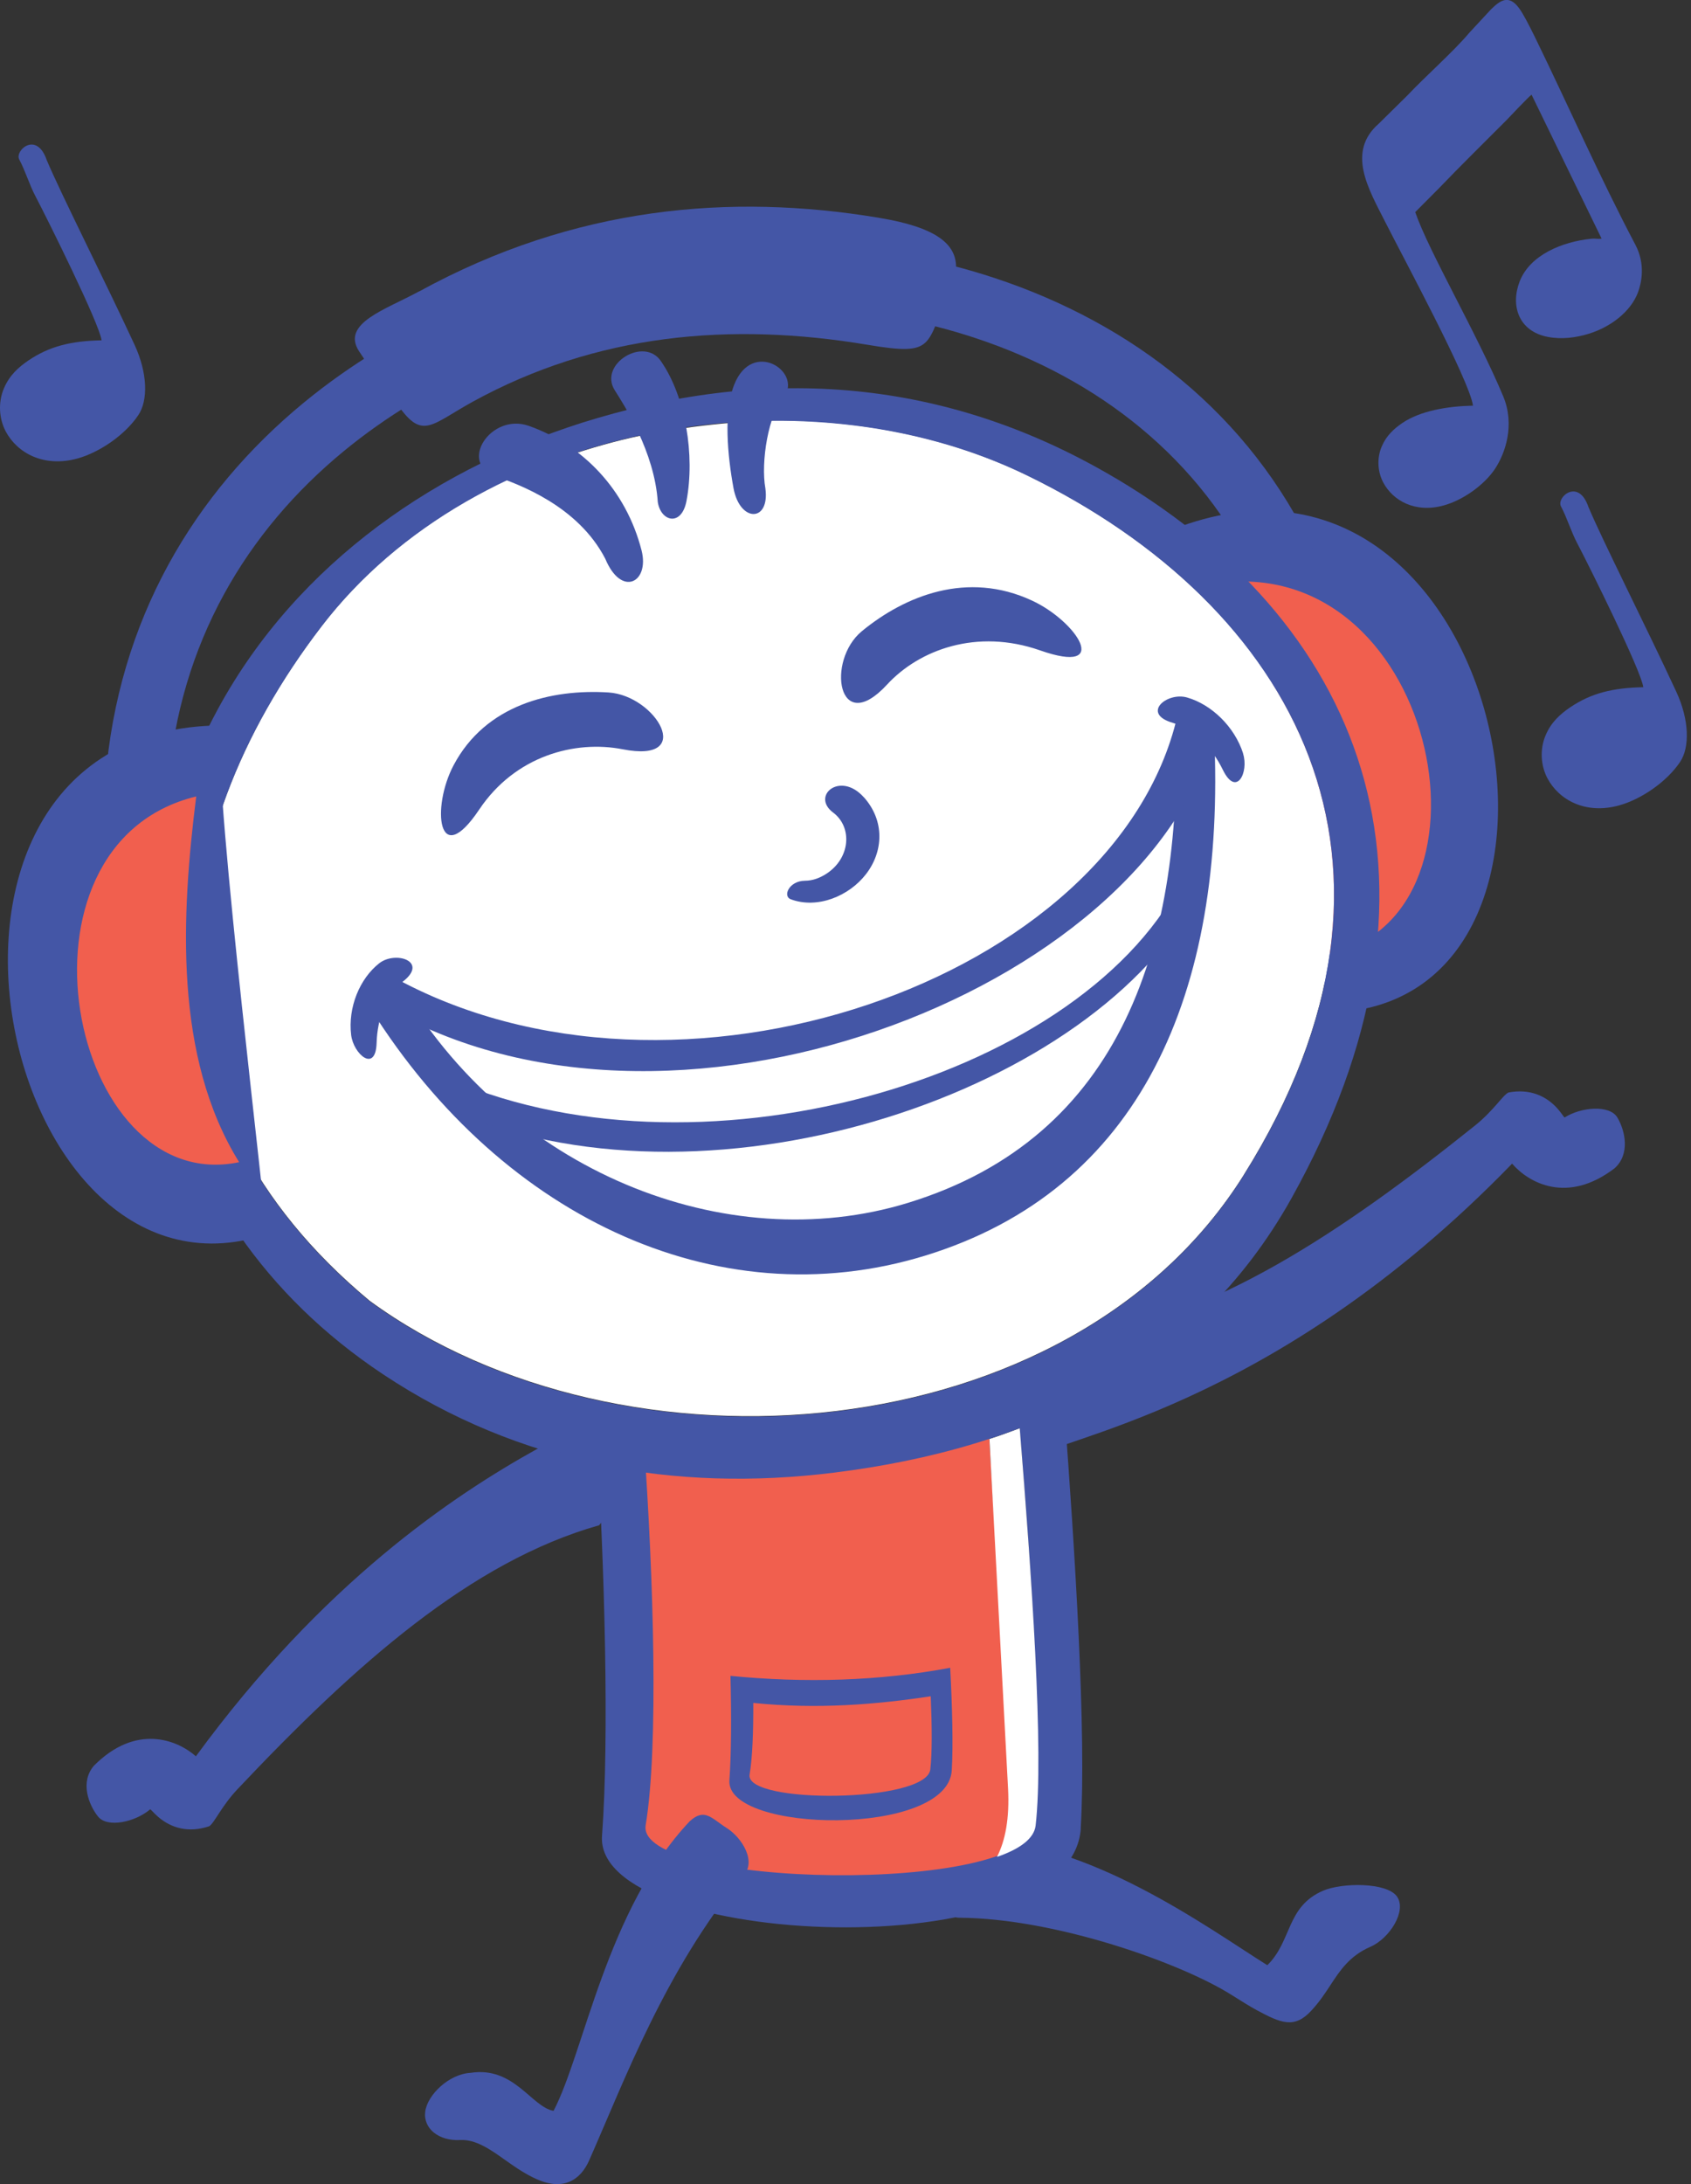 <svg xmlns="http://www.w3.org/2000/svg" width="220" height="284" viewBox="0 0 220 284" fill="none"><rect x="0" y="0" width="220" height="284" fill="#333333" stroke="none"/><path fill-rule="evenodd" clip-rule="evenodd" d="M124.839 249.355C122.033 249.341 123.457 245.496 123.58 243.334C123.703 241.171 123.47 239.037 126.276 239.064C141.548 239.16 157.066 250.641 164.88 255.527C168.096 252.379 167.33 247.932 172.106 245.852C174.583 244.77 180.453 244.729 181.753 246.604C183.053 248.479 180.768 252.064 178.291 253.132C175.582 254.309 174.336 256.225 173.146 258.031C172.407 259.153 171.695 260.262 170.6 261.438C168.397 263.833 166.632 263.053 163.498 261.37C162.691 260.932 161.582 260.248 160.173 259.358C153.563 255.212 137.305 249.437 124.825 249.355H124.839Z" fill="#4456A6"></path><path fill-rule="evenodd" clip-rule="evenodd" d="M116.82 246.399C123.963 246.454 132.297 247.138 131.312 230.593L128.657 186.159C108.486 191.482 92.584 189.854 78.27 183.586L80.336 235.492C80.788 246.673 106.898 246.317 116.806 246.399H116.82Z" fill="#F15F4E"></path><path fill-rule="evenodd" clip-rule="evenodd" d="M140.603 237.696C141.342 225.325 139.892 202.156 138.414 182.56C136.511 183.408 134.568 184.202 132.584 184.941C134.185 204.168 135.759 227.35 134.609 237.312C133.542 246.536 82.635 245.455 84.003 237.312C85.7 227.117 85.03 205.304 83.784 187.623C81.691 187.076 79.611 186.433 77.558 185.721C78.68 203.881 79.268 225.982 78.324 238.695C77.243 253.269 139.508 256.184 140.617 237.696H140.603Z" fill="#4456A6"></path><path fill-rule="evenodd" clip-rule="evenodd" d="M128.726 187.09L131.148 232.536C131.353 236.464 130.792 239.324 129.711 241.445C132.653 240.432 134.528 239.078 134.733 237.381C135.842 227.829 134.186 204.414 132.667 185.707C131.257 186.214 130.19 186.652 128.753 187.09H128.726Z" fill="white"></path><path fill-rule="evenodd" clip-rule="evenodd" d="M173.57 131.653C210.957 129.983 195.945 53.13 153.646 68.43C157.956 76.873 173.16 131.666 173.57 131.653Z" fill="#4456A6"></path><path fill-rule="evenodd" clip-rule="evenodd" d="M171.9 124.25C175.185 107.705 166.851 90.147 158.681 75.792C187.501 72.248 196.492 120.445 171.9 124.25Z" fill="#F15F4E"></path><path fill-rule="evenodd" clip-rule="evenodd" d="M161.814 152.768C187.295 112.125 168.301 78.638 133.61 61.779C123.812 57.016 112.604 54.69 101.273 54.663C98.386 54.663 90.75 55.101 83.278 56.661C76.75 58.029 70.277 60.479 68.006 61.464C57.701 65.953 48.56 72.644 41.854 81.389C20.534 109.155 17.427 143.641 48.094 169.135C81.075 193.193 139.289 188.732 161.828 152.755L161.814 152.768Z" fill="white"></path><path fill-rule="evenodd" clip-rule="evenodd" d="M145.188 62.203C178.552 82.032 190.348 115.82 168.014 155.82C155.465 178.29 133.515 188.376 108.5 191.482C87.822 194.055 67.569 190.47 49.847 178.701C18.769 158.064 12.474 121.348 28.376 92.145C38.708 73.165 57.114 60.424 77.668 54.375C101.384 47.396 124.073 49.668 145.175 62.203H145.188ZM41.841 81.444C20.521 109.21 17.414 143.695 48.082 169.19C81.048 193.248 139.276 188.786 161.815 152.809C187.296 112.166 168.302 78.679 133.611 61.82C104.175 47.519 62.026 55.155 41.841 81.444Z" fill="#4456A6"></path><path fill-rule="evenodd" clip-rule="evenodd" d="M13.72 101.355C15.348 80.568 25.269 64.078 39.529 52.35C51.599 42.429 66.734 35.942 82.513 33.164C98.277 30.386 114.74 31.303 129.437 36.161C147.282 42.073 162.568 53.787 170.998 71.782L163.594 75.245C156.218 59.48 142.711 49.189 126.878 43.948C113.467 39.514 98.4 38.693 83.936 41.238C69.471 43.783 55.663 49.668 44.729 58.659C32.112 69.032 23.326 83.592 21.903 101.943L13.72 101.341V101.355Z" fill="#4456A6"></path><path fill-rule="evenodd" clip-rule="evenodd" d="M133.31 190.032C133.187 189.963 133.077 186.022 133.091 185.858C133.296 184.517 132.653 183.408 132.612 182.149C132.653 181.725 132.749 181.041 133.132 180.658C133.31 180.48 133.488 180.288 133.638 180.097L133.05 180.822C133.734 180.398 134.432 179.891 135.089 179.412C136.923 179.248 139.057 175.061 140.618 173.788C157.751 171.434 174.542 160.254 191.949 146.309C194.33 144.393 195.562 142.341 196.259 142.053C199.024 141.533 201.145 142.491 202.623 144.133C203.129 144.694 203.499 145.337 203.567 145.296C205.729 143.928 209.424 143.627 210.423 145.31C211.422 146.993 212.134 150.072 210.04 151.92C203.896 156.6 198.887 153.808 196.725 151.304C165.401 183.6 137.005 186.953 133.324 190.032H133.31Z" fill="#4456A6"></path><path fill-rule="evenodd" clip-rule="evenodd" d="M157.955 95.388C159.556 129.34 148.212 154.712 120.363 163.265C93.145 171.626 64.42 157.996 47.397 129.819C49.778 129.08 49.668 128.943 51.885 127.725C65.981 152.33 94.499 163.648 118.106 156.409C145.968 147.883 154.124 122.662 152.919 92.775C155.396 92.898 155.547 95.772 157.955 95.416V95.388Z" fill="#4456A6"></path><path fill-rule="evenodd" clip-rule="evenodd" d="M161.733 97.975C160.625 94.499 157.628 91.611 154.453 90.695C151.812 89.928 148.418 92.788 152.592 93.993C155.356 94.786 157.71 97.249 159.092 100.096C160.871 103.736 162.499 100.383 161.719 97.975H161.733Z" fill="#4456A6"></path><path fill-rule="evenodd" clip-rule="evenodd" d="M134.267 78.091C125.851 74.177 117.736 77.461 112.125 82.073C107.459 85.918 109.005 95.949 115.41 89.011C119.584 84.482 127.083 81.69 135.307 84.564C144.736 87.875 140.083 80.787 134.267 78.091Z" fill="#4456A6"></path><path fill-rule="evenodd" clip-rule="evenodd" d="M157.955 95.388C149.156 128.875 86.412 153.247 48.998 130.257C51.31 129.559 48.833 127.821 50.955 126.932C87.794 147.445 145.146 127.589 153.166 93.13C155.588 92.816 156.121 93.952 157.969 95.388H157.955Z" fill="#4456A6"></path><path fill-rule="evenodd" clip-rule="evenodd" d="M155.917 116.189C142.698 141.78 93.323 158.68 59.618 144.749C59.577 144.626 59.536 144.517 59.467 144.407C59.399 144.188 59.221 143.723 59.166 143.627C58.509 142.354 58.003 141.041 57.346 139.782C89.888 154.78 139.961 140.753 153.55 114.834C154.343 113.329 153.892 112.193 153.645 110.893L154.097 111.728C154.275 112.07 154.521 112.412 154.726 112.754L155.192 113.753L155.917 116.189Z" fill="#4456A6"></path><path fill-rule="evenodd" clip-rule="evenodd" d="M191.634 52.747C188.308 52.815 184.778 53.417 182.438 55.005C181.357 55.744 180.371 56.633 179.769 58.043C179.112 59.575 179.222 61.341 179.961 62.737C181.22 65.118 184.148 66.746 187.829 65.72C190.279 65.049 193.071 63.106 194.494 60.971C195.862 58.905 197.108 55.237 195.575 51.543C192.209 43.482 185.9 32.726 184.121 27.581L187.227 24.461C189.896 21.669 193.207 18.426 195.985 15.634C196.341 15.264 198.818 12.637 199.256 12.309L208.37 31.029C207.549 31.125 207.823 30.961 206.906 31.057C203.334 31.44 199.051 33.096 197.696 36.626C196.519 39.692 197.518 43.072 201.391 43.811C203.211 44.153 205.031 43.907 206.687 43.4C209.588 42.511 212.174 40.499 213.105 38.008C213.57 36.749 214.09 34.341 212.763 31.823C208.069 22.914 204.087 13.828 199.694 4.823C198.887 3.181 198.148 1.758 197.628 1.06C196.328 -0.706 195.233 -0.021 193.988 1.21L191.169 4.248C189.129 6.684 185.394 9.968 183.108 12.404L179.386 16.072C175.171 19.739 178.031 24.543 180.152 28.73C182.574 33.52 191.196 49.476 191.634 52.733V52.747Z" fill="#4456A6"></path><path fill-rule="evenodd" clip-rule="evenodd" d="M213.804 89.353C209.862 89.436 207.03 90.106 204.265 91.981C202.979 92.857 201.802 93.91 201.091 95.594C200.311 97.414 200.447 99.521 201.31 101.177C202.801 104.01 206.277 105.939 210.656 104.721C213.571 103.914 216.883 101.615 218.58 99.07C219.839 97.195 219.811 93.637 218.06 89.887C214.242 81.649 208.467 70.236 206.647 65.898C205.36 62.162 202.527 64.598 203.061 65.802C203.882 67.335 204.389 69.114 205.21 70.66C206.756 73.602 213.503 87.178 213.79 89.34L213.804 89.353Z" fill="#4456A6"></path><path fill-rule="evenodd" clip-rule="evenodd" d="M89.724 236.82C91.681 235.027 92.557 236.436 94.555 237.695C96.553 238.954 98.551 242.184 96.594 243.977C86.508 256.252 81.281 270.429 76.655 280.898C75.56 283.389 73.289 285.086 69.416 283.156L69.32 283.115C67.924 282.417 66.802 281.623 65.666 280.816C63.833 279.516 61.903 278.147 59.864 278.257C57.086 278.407 55.047 276.765 55.321 274.576C55.594 272.386 58.413 269.677 61.205 269.526C66.884 268.637 69.142 273.96 72.016 274.466C76.026 266.817 78.927 248.246 89.738 236.806L89.724 236.82Z" fill="#4456A6"></path><path fill-rule="evenodd" clip-rule="evenodd" d="M84.551 190.264C84.51 190.346 84.469 190.429 84.414 190.497C84.264 190.702 84.113 190.908 83.99 191.126L84.469 190.319C83.853 190.825 83.237 191.428 82.635 191.989C80.843 192.399 79.31 196.847 77.942 198.325C61.287 203.032 46.22 216.416 30.893 232.646C28.8 234.863 27.869 237.08 27.212 237.463C24.544 238.352 22.313 237.709 20.63 236.286C20.055 235.807 19.59 235.219 19.535 235.26C17.592 236.915 13.966 237.723 12.748 236.19C11.53 234.657 10.394 231.715 12.214 229.594C17.647 224.12 22.997 226.173 25.488 228.363C41.951 205.865 58.824 194.52 70.046 188.307C72.249 188.814 74.466 189.238 76.683 189.69C77.955 189.95 79.255 190.278 80.542 190.278H84.524L84.551 190.264Z" fill="#4456A6"></path><path fill-rule="evenodd" clip-rule="evenodd" d="M121.089 220.562C113.986 221.63 106.378 222.273 98.002 221.424C98.016 225.201 97.893 228.54 97.523 230.744C96.894 234.603 120.528 234.438 121.034 230.073C121.28 227.925 121.253 224.503 121.089 220.549V220.562ZM123.62 216.84C123.894 222.081 124.017 226.926 123.826 230.183C123.319 238.9 94.39 238.352 94.896 231.483C95.142 228.02 95.17 223.094 95.033 217.907C104.681 218.852 114.383 218.592 123.62 216.854V216.84Z" fill="#4456A6"></path><path fill-rule="evenodd" clip-rule="evenodd" d="M34.616 160.514C-0.54 172.064 -16.346 94.841 28.608 94.321C27.883 103.736 34.999 160.391 34.616 160.514Z" fill="#4456A6"></path><path fill-rule="evenodd" clip-rule="evenodd" d="M31.112 151.113C22.6 137.414 23.585 119.022 25.528 103.558C-0.062 109.771 9.011 155.738 31.112 151.113Z" fill="#F15F4E"></path><path fill-rule="evenodd" clip-rule="evenodd" d="M102.026 51.57C104.352 48.299 97.866 44.043 95.512 50.037C94.116 53.582 94.65 59.233 95.43 63.476C96.264 67.978 100.178 67.923 99.576 63.503C98.96 60.109 99.959 53.76 102.026 51.57Z" fill="#4456A6"></path><path fill-rule="evenodd" clip-rule="evenodd" d="M79.981 50.749C77.818 47.328 83.867 43.633 86.043 47.04C89.19 51.625 90.436 59.192 89.314 65.132C88.67 68.512 85.974 67.841 85.578 65.282C85.153 58.768 81.24 52.733 79.981 50.749Z" fill="#4456A6"></path><path fill-rule="evenodd" clip-rule="evenodd" d="M64.476 61.943C59.563 60.205 63.887 53.636 68.8 55.374C75.834 57.865 81.445 63.667 83.47 71.577C84.524 75.737 80.856 77.708 78.749 72.658C75.163 65.706 67.35 62.942 64.489 61.929L64.476 61.943Z" fill="#4456A6"></path><path fill-rule="evenodd" clip-rule="evenodd" d="M45.686 134.595C45.248 130.982 46.795 127.246 49.34 125.248C51.461 123.593 55.786 125.002 52.433 127.616C50.216 129.354 49.094 132.46 48.998 135.58C48.889 139.576 45.987 137.072 45.686 134.581V134.595Z" fill="#4456A6"></path><path fill-rule="evenodd" clip-rule="evenodd" d="M59.002 99.521C63.19 91.598 71.756 89.573 79.173 90.038C85.345 90.435 90.573 99.302 81.021 97.427C74.794 96.21 67.021 98.276 62.341 105.269C56.963 113.288 56.115 104.995 59.002 99.521Z" fill="#4456A6"></path><path fill-rule="evenodd" clip-rule="evenodd" d="M112.358 103.627C115.15 106.719 114.931 110.743 112.659 113.671C110.47 116.504 106.351 118.228 102.875 116.928C101.794 116.518 102.669 114.547 104.695 114.52C105.79 114.52 106.72 114.123 107.527 113.603C110.648 111.564 110.921 107.554 108.39 105.652C105.488 103.49 109.293 100.233 112.358 103.64V103.627Z" fill="#4456A6"></path><path fill-rule="evenodd" clip-rule="evenodd" d="M54.527 37.899C74.821 26.773 95.157 25.145 114.192 28.292C122.512 29.661 126.084 32.247 123.621 37.831C120.282 44.851 121.938 46.356 112.906 44.837C95.047 41.84 77.599 43.387 61.465 52.254C56.087 55.224 54.992 57.194 51.858 52.802C50.161 50.42 48.314 48.135 46.713 45.672C44.345 42.032 50.189 40.253 54.527 37.885V37.899Z" fill="#4456A6"></path><path fill-rule="evenodd" clip-rule="evenodd" d="M13.227 44.249C9.285 44.331 6.453 45.001 3.688 46.876C2.402 47.752 1.225 48.806 0.514 50.489C-0.266 52.309 -0.13 54.416 0.732 56.072C2.224 58.905 5.7 60.821 10.079 59.617C12.994 58.809 16.306 56.51 18.003 53.965C19.262 52.09 19.234 48.532 17.483 44.782C13.665 36.544 7.89 25.131 6.07 20.793C4.783 17.057 1.95 19.493 2.484 20.697C3.305 22.23 3.811 24.009 4.633 25.555C6.179 28.498 12.925 42.073 13.213 44.235L13.227 44.249Z" fill="#4456A6"></path></svg>